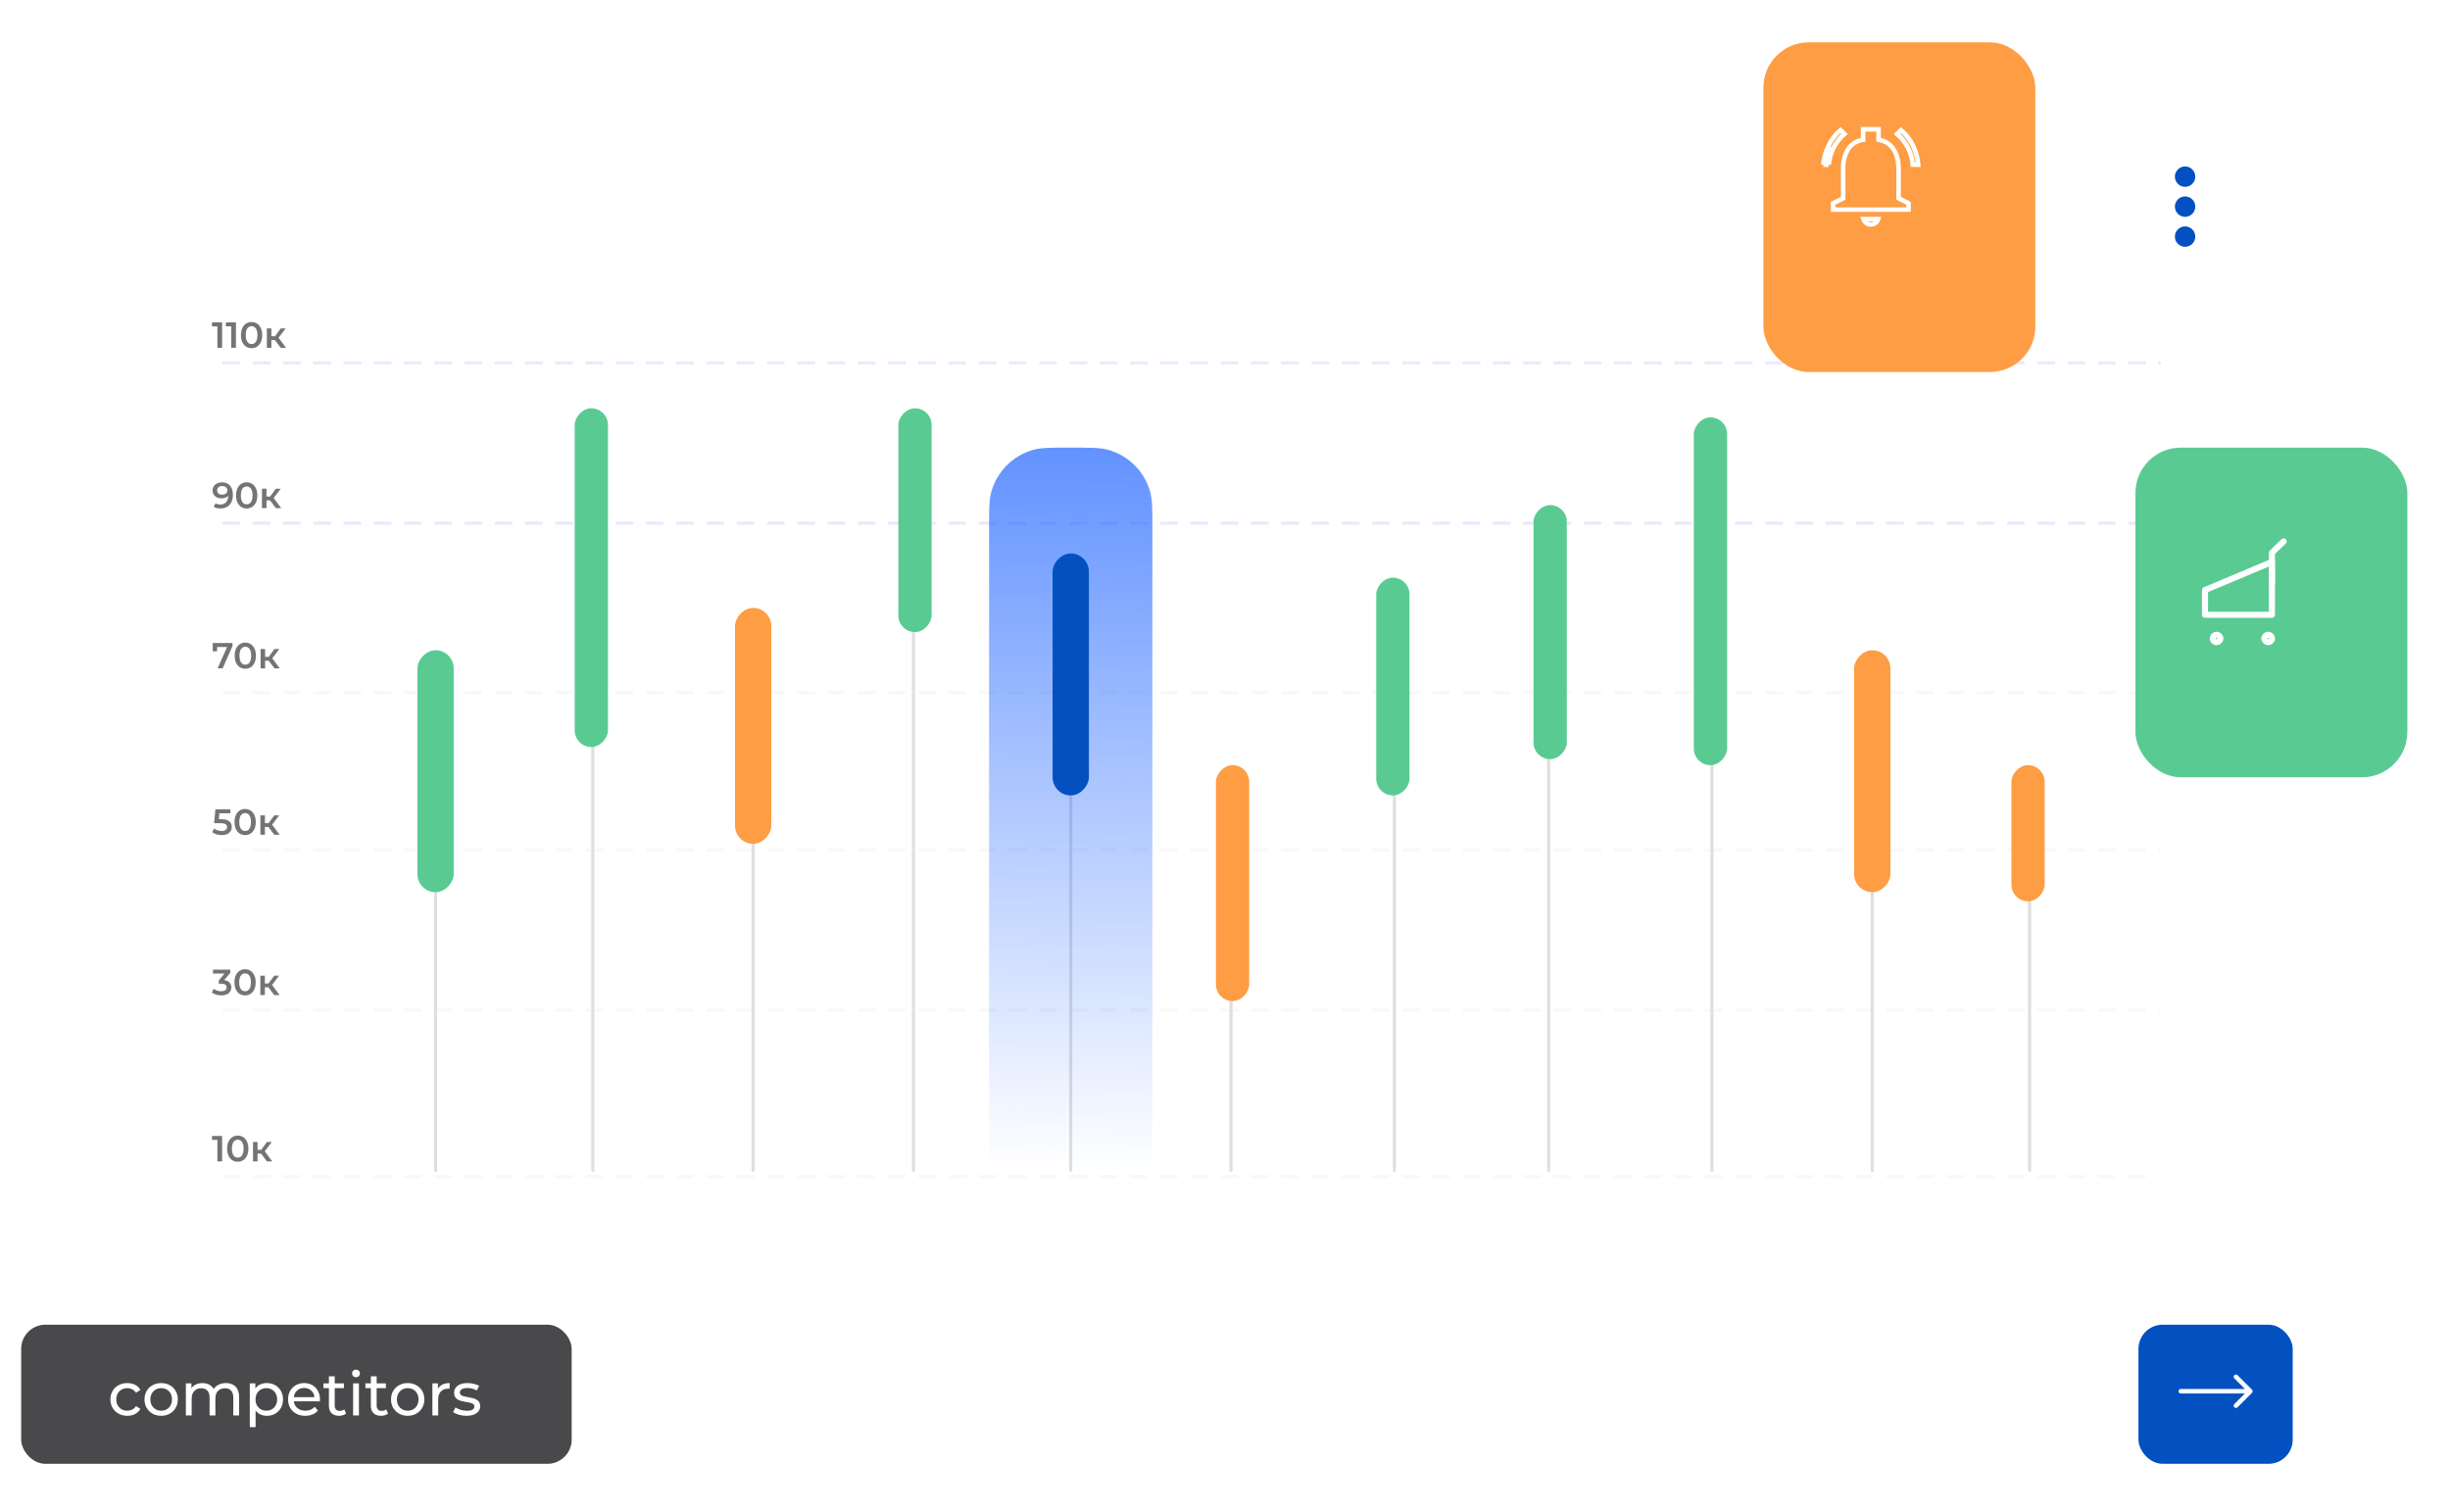 <?xml version="1.0" encoding="UTF-8"?> <svg xmlns="http://www.w3.org/2000/svg" width="810" height="500" viewBox="0 0 810 500" fill="none"> <g filter="url(#filter0_d_14_109)"> <path d="M25 67C25 52.858 25 45.787 29.393 41.393C33.787 37 40.858 37 55 37H719C733.142 37 740.213 37 744.607 41.393C749 45.787 749 52.858 749 67V444C749 458.142 749 465.213 744.607 469.607C740.213 474 733.142 474 719 474H55C40.858 474 33.787 474 29.393 469.607C25 465.213 25 458.142 25 444V67Z" fill="white"></path> </g> <rect x="707" y="438" width="51" height="46" rx="8" fill="#0351C1"></rect> <path d="M721 459.25C720.586 459.25 720.25 459.586 720.25 460C720.25 460.414 720.586 460.75 721 460.75L721 459.25ZM744.53 460.53C744.823 460.237 744.823 459.763 744.53 459.47L739.757 454.697C739.464 454.404 738.99 454.404 738.697 454.697C738.404 454.99 738.404 455.464 738.697 455.757L742.939 460L738.697 464.243C738.404 464.536 738.404 465.01 738.697 465.303C738.99 465.596 739.464 465.596 739.757 465.303L744.53 460.53ZM721 460.75L744 460.75L744 459.25L721 459.25L721 460.75Z" fill="white"></path> <rect x="7" y="438" width="182" height="46" rx="8" fill="#49494B"></rect> <path d="M74 389H714" stroke="#F8F8F8" stroke-width="1.034" stroke-linecap="round" stroke-dasharray="5 5"></path> <path d="M74 334H714" stroke="#F8F8F8" stroke-width="1.034" stroke-linecap="round" stroke-dasharray="5 5"></path> <path d="M74 281H714" stroke="#F8F8F8" stroke-width="1.034" stroke-linecap="round" stroke-dasharray="5 5"></path> <path d="M74 229H714" stroke="#F8F8F8" stroke-width="1.034" stroke-linecap="round" stroke-dasharray="5 5"></path> <path d="M74 173H714" stroke="#ECE8FF" stroke-width="1.034" stroke-linecap="round" stroke-dasharray="5 5"></path> <path d="M74 120H714" stroke="#ECE8FF" stroke-width="1.034" stroke-linecap="round" stroke-dasharray="5 5"></path> <path d="M144 233L144 387" stroke="#DFDFDF" stroke-width="1.034" stroke-linecap="round"></path> <path d="M196 146V387" stroke="#DFDFDF" stroke-width="1.034" stroke-linecap="round"></path> <path d="M249 223L249 387" stroke="#DFDFDF" stroke-width="1.034" stroke-linecap="round"></path> <path d="M302 146V387" stroke="#DFDFDF" stroke-width="1.034" stroke-linecap="round"></path> <path d="M354 191L354 387" stroke="#DFDFDF" stroke-width="1.034" stroke-linecap="round"></path> <path d="M407 267L407 387" stroke="#DFDFDF" stroke-width="1.034" stroke-linecap="round"></path> <path d="M461 201L461 387" stroke="#DFDFDF" stroke-width="1.034" stroke-linecap="round"></path> <path d="M512 179L512 387" stroke="#DFDFDF" stroke-width="1.034" stroke-linecap="round"></path> <path d="M566 146V387" stroke="#DFDFDF" stroke-width="1.034" stroke-linecap="round"></path> <path d="M671 258L671 387" stroke="#DFDFDF" stroke-width="1.034" stroke-linecap="round"></path> <path d="M619 223L619 387" stroke="#DFDFDF" stroke-width="1.034" stroke-linecap="round"></path> <rect width="11" height="112" rx="5.5" transform="matrix(-1 0 0 1 201 135)" fill="#5ACA93"></rect> <rect width="11" height="72" rx="5.5" transform="matrix(-1 0 0 1 466 191)" fill="#5ACA93"></rect> <rect width="11" height="84" rx="5.5" transform="matrix(-1 0 0 1 518 167)" fill="#5ACA93"></rect> <path d="M327 175C327 168.489 327 165.234 327.751 162.571C329.64 155.874 334.874 150.64 341.571 148.751C344.234 148 347.489 148 354 148V148C360.511 148 363.766 148 366.429 148.751C373.126 150.64 378.36 155.874 380.249 162.571C381 165.234 381 168.489 381 175V387H327V175Z" fill="url(#paint0_linear_14_109)"></path> <rect width="11" height="115" rx="5.5" transform="matrix(-1 0 0 1 571 138)" fill="#5ACA93"></rect> <rect width="11" height="45" rx="5.5" transform="matrix(-1 0 0 1 676 253)" fill="#FE9D44"></rect> <rect width="11" height="74" rx="5.5" transform="matrix(-1 0 0 1 308 135)" fill="#5ACA93"></rect> <rect width="12" height="80" rx="6" transform="matrix(-1 0 0 1 150 215)" fill="#5ACA93"></rect> <rect width="12" height="78" rx="6" transform="matrix(-1 0 0 1 255 201)" fill="#FE9D44"></rect> <rect width="12" height="80" rx="6" transform="matrix(-1 0 0 1 360 183)" fill="#0351C1"></rect> <rect width="11" height="78" rx="5.5" transform="matrix(-1 0 0 1 413 253)" fill="#FE9D44"></rect> <rect width="12" height="80" rx="6" transform="matrix(-1 0 0 1 625 215)" fill="#FE9D44"></rect> <path d="M71.872 384V376.2L72.556 376.908H70.096V375.6H73.432V384H71.872ZM78.602 384.12C77.938 384.12 77.338 383.952 76.802 383.616C76.274 383.28 75.858 382.792 75.554 382.152C75.25 381.504 75.098 380.72 75.098 379.8C75.098 378.88 75.25 378.1 75.554 377.46C75.858 376.812 76.274 376.32 76.802 375.984C77.338 375.648 77.938 375.48 78.602 375.48C79.274 375.48 79.874 375.648 80.402 375.984C80.93 376.32 81.346 376.812 81.65 377.46C81.962 378.1 82.118 378.88 82.118 379.8C82.118 380.72 81.962 381.504 81.65 382.152C81.346 382.792 80.93 383.28 80.402 383.616C79.874 383.952 79.274 384.12 78.602 384.12ZM78.602 382.764C78.994 382.764 79.334 382.66 79.622 382.452C79.91 382.236 80.134 381.908 80.294 381.468C80.462 381.028 80.546 380.472 80.546 379.8C80.546 379.12 80.462 378.564 80.294 378.132C80.134 377.692 79.91 377.368 79.622 377.16C79.334 376.944 78.994 376.836 78.602 376.836C78.226 376.836 77.89 376.944 77.594 377.16C77.306 377.368 77.078 377.692 76.91 378.132C76.75 378.564 76.67 379.12 76.67 379.8C76.67 380.472 76.75 381.028 76.91 381.468C77.078 381.908 77.306 382.236 77.594 382.452C77.89 382.66 78.226 382.764 78.602 382.764ZM88.249 384L85.933 380.928L87.156 380.172L90.013 384H88.249ZM83.653 384V377.592H85.153V384H83.653ZM84.709 381.432V380.184H86.88V381.432H84.709ZM87.3 380.976L85.897 380.808L88.249 377.592H89.856L87.3 380.976Z" fill="#747474"></path> <path d="M73.168 329.12C72.576 329.12 71.996 329.036 71.428 328.868C70.868 328.692 70.396 328.452 70.012 328.148L70.684 326.936C70.988 327.184 71.356 327.384 71.788 327.536C72.22 327.688 72.672 327.764 73.144 327.764C73.704 327.764 74.14 327.652 74.452 327.428C74.764 327.196 74.92 326.884 74.92 326.492C74.92 326.108 74.776 325.804 74.488 325.58C74.2 325.356 73.736 325.244 73.096 325.244H72.328V324.176L74.728 321.32L74.932 321.908H70.42V320.6H76.144V321.644L73.744 324.5L72.928 324.02H73.396C74.428 324.02 75.2 324.252 75.712 324.716C76.232 325.172 76.492 325.76 76.492 326.48C76.492 326.952 76.372 327.388 76.132 327.788C75.892 328.188 75.524 328.512 75.028 328.76C74.54 329 73.92 329.12 73.168 329.12ZM81.016 329.12C80.352 329.12 79.752 328.952 79.216 328.616C78.688 328.28 78.272 327.792 77.968 327.152C77.664 326.504 77.512 325.72 77.512 324.8C77.512 323.88 77.664 323.1 77.968 322.46C78.272 321.812 78.688 321.32 79.216 320.984C79.752 320.648 80.352 320.48 81.016 320.48C81.688 320.48 82.288 320.648 82.816 320.984C83.344 321.32 83.76 321.812 84.064 322.46C84.376 323.1 84.532 323.88 84.532 324.8C84.532 325.72 84.376 326.504 84.064 327.152C83.76 327.792 83.344 328.28 82.816 328.616C82.288 328.952 81.688 329.12 81.016 329.12ZM81.016 327.764C81.408 327.764 81.748 327.66 82.036 327.452C82.324 327.236 82.548 326.908 82.708 326.468C82.876 326.028 82.96 325.472 82.96 324.8C82.96 324.12 82.876 323.564 82.708 323.132C82.548 322.692 82.324 322.368 82.036 322.16C81.748 321.944 81.408 321.836 81.016 321.836C80.64 321.836 80.304 321.944 80.008 322.16C79.72 322.368 79.492 322.692 79.324 323.132C79.164 323.564 79.084 324.12 79.084 324.8C79.084 325.472 79.164 326.028 79.324 326.468C79.492 326.908 79.72 327.236 80.008 327.452C80.304 327.66 80.64 327.764 81.016 327.764ZM90.663 329L88.347 325.928L89.571 325.172L92.427 329H90.663ZM86.067 329V322.592H87.567V329H86.067ZM87.123 326.432V325.184H89.295V326.432H87.123ZM89.715 325.976L88.311 325.808L90.663 322.592H92.271L89.715 325.976Z" fill="#747474"></path> <path d="M73.312 276.12C72.72 276.12 72.14 276.036 71.572 275.868C71.012 275.692 70.54 275.452 70.156 275.148L70.816 273.936C71.12 274.184 71.488 274.384 71.92 274.536C72.36 274.688 72.816 274.764 73.288 274.764C73.84 274.764 74.272 274.648 74.584 274.416C74.904 274.184 75.064 273.872 75.064 273.48C75.064 273.216 74.996 272.984 74.86 272.784C74.732 272.584 74.5 272.432 74.164 272.328C73.836 272.224 73.384 272.172 72.808 272.172H70.78L71.212 267.6H76.144V268.908H71.788L72.604 268.164L72.28 271.584L71.464 270.852H73.156C73.988 270.852 74.656 270.964 75.16 271.188C75.672 271.404 76.044 271.708 76.276 272.1C76.516 272.484 76.636 272.924 76.636 273.42C76.636 273.908 76.516 274.356 76.276 274.764C76.036 275.172 75.668 275.5 75.172 275.748C74.684 275.996 74.064 276.12 73.312 276.12ZM81.04 276.12C80.376 276.12 79.776 275.952 79.24 275.616C78.712 275.28 78.296 274.792 77.992 274.152C77.688 273.504 77.536 272.72 77.536 271.8C77.536 270.88 77.688 270.1 77.992 269.46C78.296 268.812 78.712 268.32 79.24 267.984C79.776 267.648 80.376 267.48 81.04 267.48C81.712 267.48 82.312 267.648 82.84 267.984C83.368 268.32 83.784 268.812 84.088 269.46C84.4 270.1 84.556 270.88 84.556 271.8C84.556 272.72 84.4 273.504 84.088 274.152C83.784 274.792 83.368 275.28 82.84 275.616C82.312 275.952 81.712 276.12 81.04 276.12ZM81.04 274.764C81.432 274.764 81.772 274.66 82.06 274.452C82.348 274.236 82.572 273.908 82.732 273.468C82.9 273.028 82.984 272.472 82.984 271.8C82.984 271.12 82.9 270.564 82.732 270.132C82.572 269.692 82.348 269.368 82.06 269.16C81.772 268.944 81.432 268.836 81.04 268.836C80.664 268.836 80.328 268.944 80.032 269.16C79.744 269.368 79.516 269.692 79.348 270.132C79.188 270.564 79.108 271.12 79.108 271.8C79.108 272.472 79.188 273.028 79.348 273.468C79.516 273.908 79.744 274.236 80.032 274.452C80.328 274.66 80.664 274.764 81.04 274.764ZM90.686 276L88.37 272.928L89.594 272.172L92.45 276H90.686ZM86.09 276V269.592H87.59V276H86.09ZM87.146 273.432V272.184H89.318V273.432H87.146ZM89.738 272.976L88.334 272.808L90.686 269.592H92.294L89.738 272.976Z" fill="#747474"></path> <path d="M71.932 221L75.4 213.224L75.808 213.92H71.044L71.788 213.164V215.348H70.336V212.6H76.864V213.644L73.6 221H71.932ZM81.098 221.12C80.434 221.12 79.834 220.952 79.298 220.616C78.77 220.28 78.354 219.792 78.05 219.152C77.746 218.504 77.594 217.72 77.594 216.8C77.594 215.88 77.746 215.1 78.05 214.46C78.354 213.812 78.77 213.32 79.298 212.984C79.834 212.648 80.434 212.48 81.098 212.48C81.77 212.48 82.37 212.648 82.898 212.984C83.426 213.32 83.842 213.812 84.146 214.46C84.458 215.1 84.614 215.88 84.614 216.8C84.614 217.72 84.458 218.504 84.146 219.152C83.842 219.792 83.426 220.28 82.898 220.616C82.37 220.952 81.77 221.12 81.098 221.12ZM81.098 219.764C81.49 219.764 81.83 219.66 82.118 219.452C82.406 219.236 82.63 218.908 82.79 218.468C82.958 218.028 83.042 217.472 83.042 216.8C83.042 216.12 82.958 215.564 82.79 215.132C82.63 214.692 82.406 214.368 82.118 214.16C81.83 213.944 81.49 213.836 81.098 213.836C80.722 213.836 80.386 213.944 80.09 214.16C79.802 214.368 79.574 214.692 79.406 215.132C79.246 215.564 79.166 216.12 79.166 216.8C79.166 217.472 79.246 218.028 79.406 218.468C79.574 218.908 79.802 219.236 80.09 219.452C80.386 219.66 80.722 219.764 81.098 219.764ZM90.745 221L88.429 217.928L89.653 217.172L92.509 221H90.745ZM86.149 221V214.592H87.649V221H86.149ZM87.205 218.432V217.184H89.377V218.432H87.205ZM89.797 217.976L88.393 217.808L90.745 214.592H92.353L89.797 217.976Z" fill="#747474"></path> <path d="M73.36 159.48C74.128 159.48 74.78 159.644 75.316 159.972C75.86 160.292 76.276 160.76 76.564 161.376C76.852 161.992 76.996 162.752 76.996 163.656C76.996 164.616 76.82 165.428 76.468 166.092C76.124 166.756 75.644 167.26 75.028 167.604C74.412 167.948 73.696 168.12 72.88 168.12C72.456 168.12 72.052 168.076 71.668 167.988C71.284 167.9 70.952 167.764 70.672 167.58L71.248 166.404C71.48 166.556 71.732 166.664 72.004 166.728C72.276 166.784 72.556 166.812 72.844 166.812C73.636 166.812 74.264 166.568 74.728 166.08C75.192 165.592 75.424 164.872 75.424 163.92C75.424 163.768 75.42 163.592 75.412 163.392C75.404 163.184 75.376 162.976 75.328 162.768L75.808 163.296C75.672 163.624 75.476 163.9 75.22 164.124C74.964 164.34 74.664 164.504 74.32 164.616C73.976 164.728 73.596 164.784 73.18 164.784C72.636 164.784 72.144 164.68 71.704 164.472C71.272 164.256 70.928 163.956 70.672 163.572C70.416 163.18 70.288 162.724 70.288 162.204C70.288 161.644 70.424 161.164 70.696 160.764C70.968 160.356 71.336 160.04 71.8 159.816C72.272 159.592 72.792 159.48 73.36 159.48ZM73.444 160.704C73.124 160.704 72.84 160.764 72.592 160.884C72.344 160.996 72.148 161.16 72.004 161.376C71.868 161.584 71.8 161.836 71.8 162.132C71.8 162.572 71.952 162.92 72.256 163.176C72.56 163.432 72.968 163.56 73.48 163.56C73.816 163.56 74.112 163.5 74.368 163.38C74.624 163.252 74.824 163.08 74.968 162.864C75.112 162.64 75.184 162.392 75.184 162.12C75.184 161.856 75.116 161.62 74.98 161.412C74.844 161.196 74.648 161.024 74.392 160.896C74.136 160.768 73.82 160.704 73.444 160.704ZM81.555 168.12C80.891 168.12 80.291 167.952 79.755 167.616C79.227 167.28 78.811 166.792 78.507 166.152C78.203 165.504 78.051 164.72 78.051 163.8C78.051 162.88 78.203 162.1 78.507 161.46C78.811 160.812 79.227 160.32 79.755 159.984C80.291 159.648 80.891 159.48 81.555 159.48C82.227 159.48 82.827 159.648 83.355 159.984C83.883 160.32 84.299 160.812 84.603 161.46C84.915 162.1 85.071 162.88 85.071 163.8C85.071 164.72 84.915 165.504 84.603 166.152C84.299 166.792 83.883 167.28 83.355 167.616C82.827 167.952 82.227 168.12 81.555 168.12ZM81.555 166.764C81.947 166.764 82.287 166.66 82.575 166.452C82.863 166.236 83.087 165.908 83.247 165.468C83.415 165.028 83.499 164.472 83.499 163.8C83.499 163.12 83.415 162.564 83.247 162.132C83.087 161.692 82.863 161.368 82.575 161.16C82.287 160.944 81.947 160.836 81.555 160.836C81.179 160.836 80.843 160.944 80.547 161.16C80.259 161.368 80.031 161.692 79.863 162.132C79.703 162.564 79.623 163.12 79.623 163.8C79.623 164.472 79.703 165.028 79.863 165.468C80.031 165.908 80.259 166.236 80.547 166.452C80.843 166.66 81.179 166.764 81.555 166.764ZM91.202 168L88.886 164.928L90.11 164.172L92.966 168H91.202ZM86.606 168V161.592H88.106V168H86.606ZM87.662 165.432V164.184H89.834V165.432H87.662ZM90.254 164.976L88.85 164.808L91.202 161.592H92.81L90.254 164.976Z" fill="#747474"></path> <path d="M71.872 115V107.2L72.556 107.908H70.096V106.6H73.432V115H71.872ZM76.442 115V107.2L77.126 107.908H74.666V106.6H78.002V115H76.442ZM83.173 115.12C82.509 115.12 81.909 114.952 81.373 114.616C80.845 114.28 80.429 113.792 80.125 113.152C79.821 112.504 79.669 111.72 79.669 110.8C79.669 109.88 79.821 109.1 80.125 108.46C80.429 107.812 80.845 107.32 81.373 106.984C81.909 106.648 82.509 106.48 83.173 106.48C83.845 106.48 84.445 106.648 84.973 106.984C85.501 107.32 85.917 107.812 86.221 108.46C86.533 109.1 86.689 109.88 86.689 110.8C86.689 111.72 86.533 112.504 86.221 113.152C85.917 113.792 85.501 114.28 84.973 114.616C84.445 114.952 83.845 115.12 83.173 115.12ZM83.173 113.764C83.565 113.764 83.905 113.66 84.193 113.452C84.481 113.236 84.705 112.908 84.865 112.468C85.033 112.028 85.117 111.472 85.117 110.8C85.117 110.12 85.033 109.564 84.865 109.132C84.705 108.692 84.481 108.368 84.193 108.16C83.905 107.944 83.565 107.836 83.173 107.836C82.797 107.836 82.461 107.944 82.165 108.16C81.877 108.368 81.649 108.692 81.481 109.132C81.321 109.564 81.241 110.12 81.241 110.8C81.241 111.472 81.321 112.028 81.481 112.468C81.649 112.908 81.877 113.236 82.165 113.452C82.461 113.66 82.797 113.764 83.173 113.764ZM92.819 115L90.503 111.928L91.727 111.172L94.583 115H92.819ZM88.223 115V108.592H89.723V115H88.223ZM89.279 112.432V111.184H91.451V112.432H89.279ZM91.871 111.976L90.467 111.808L92.819 108.592H94.427L91.871 111.976Z" fill="#747474"></path> <path d="M327.264 145.192C326.325 145.192 325.504 145.053 324.8 144.776C324.096 144.488 323.547 144.088 323.152 143.576C322.757 143.053 322.56 142.445 322.56 141.752C322.56 141.059 322.752 140.472 323.136 139.992C323.531 139.501 324.08 139.133 324.784 138.888C325.488 138.632 326.315 138.504 327.264 138.504C328.224 138.504 329.056 138.632 329.76 138.888C330.475 139.133 331.024 139.501 331.408 139.992C331.803 140.472 332 141.059 332 141.752C332 142.445 331.803 143.053 331.408 143.576C331.013 144.088 330.459 144.488 329.744 144.776C329.04 145.053 328.213 145.192 327.264 145.192ZM327.264 143.288C327.915 143.288 328.427 143.144 328.8 142.856C329.184 142.568 329.376 142.173 329.376 141.672C329.376 141.171 329.184 140.781 328.8 140.504C328.427 140.216 327.915 140.072 327.264 140.072C326.624 140.072 326.117 140.216 325.744 140.504C325.371 140.781 325.184 141.171 325.184 141.672C325.184 142.173 325.371 142.568 325.744 142.856C326.117 143.144 326.624 143.288 327.264 143.288ZM327.264 139.816C326.4 139.816 325.643 139.699 324.992 139.464C324.352 139.229 323.851 138.888 323.488 138.44C323.136 137.981 322.96 137.437 322.96 136.808C322.96 136.147 323.141 135.581 323.504 135.112C323.867 134.632 324.373 134.264 325.024 134.008C325.675 133.741 326.421 133.608 327.264 133.608C328.128 133.608 328.88 133.741 329.52 134.008C330.171 134.264 330.677 134.632 331.04 135.112C331.413 135.581 331.6 136.147 331.6 136.808C331.6 137.437 331.419 137.981 331.056 138.44C330.704 138.888 330.203 139.229 329.552 139.464C328.901 139.699 328.139 139.816 327.264 139.816ZM327.264 138.296C327.808 138.296 328.235 138.173 328.544 137.928C328.864 137.683 329.024 137.347 329.024 136.92C329.024 136.472 328.859 136.125 328.528 135.88C328.208 135.635 327.787 135.512 327.264 135.512C326.752 135.512 326.336 135.635 326.016 135.88C325.696 136.125 325.536 136.472 325.536 136.92C325.536 137.347 325.691 137.683 326 137.928C326.309 138.173 326.731 138.296 327.264 138.296ZM334.979 145L339.491 134.792L340.163 135.912H334.131L335.283 134.696V137.736H332.979V133.8H341.955V135.48L337.795 145H334.979ZM352.44 145.192C351.522 145.192 350.701 144.968 349.976 144.52C349.25 144.061 348.68 143.4 348.264 142.536C347.848 141.672 347.64 140.627 347.64 139.4C347.64 138.173 347.848 137.128 348.264 136.264C348.68 135.4 349.25 134.744 349.976 134.296C350.701 133.837 351.522 133.608 352.44 133.608C353.368 133.608 354.189 133.837 354.904 134.296C355.629 134.744 356.2 135.4 356.616 136.264C357.032 137.128 357.24 138.173 357.24 139.4C357.24 140.627 357.032 141.672 356.616 142.536C356.2 143.4 355.629 144.061 354.904 144.52C354.189 144.968 353.368 145.192 352.44 145.192ZM352.44 143C352.877 143 353.256 142.877 353.576 142.632C353.906 142.387 354.162 141.997 354.344 141.464C354.536 140.931 354.632 140.243 354.632 139.4C354.632 138.557 354.536 137.869 354.344 137.336C354.162 136.803 353.906 136.413 353.576 136.168C353.256 135.923 352.877 135.8 352.44 135.8C352.013 135.8 351.634 135.923 351.304 136.168C350.984 136.413 350.728 136.803 350.536 137.336C350.354 137.869 350.264 138.557 350.264 139.4C350.264 140.243 350.354 140.931 350.536 141.464C350.728 141.997 350.984 142.387 351.304 142.632C351.634 142.877 352.013 143 352.44 143ZM363.299 145.192C362.382 145.192 361.56 144.968 360.835 144.52C360.11 144.061 359.539 143.4 359.123 142.536C358.707 141.672 358.499 140.627 358.499 139.4C358.499 138.173 358.707 137.128 359.123 136.264C359.539 135.4 360.11 134.744 360.835 134.296C361.56 133.837 362.382 133.608 363.299 133.608C364.227 133.608 365.048 133.837 365.763 134.296C366.488 134.744 367.059 135.4 367.475 136.264C367.891 137.128 368.099 138.173 368.099 139.4C368.099 140.627 367.891 141.672 367.475 142.536C367.059 143.4 366.488 144.061 365.763 144.52C365.048 144.968 364.227 145.192 363.299 145.192ZM363.299 143C363.736 143 364.115 142.877 364.435 142.632C364.766 142.387 365.022 141.997 365.203 141.464C365.395 140.931 365.491 140.243 365.491 139.4C365.491 138.557 365.395 137.869 365.203 137.336C365.022 136.803 364.766 136.413 364.435 136.168C364.115 135.923 363.736 135.8 363.299 135.8C362.872 135.8 362.494 135.923 362.163 136.168C361.843 136.413 361.587 136.803 361.395 137.336C361.214 137.869 361.123 138.557 361.123 139.4C361.123 140.243 361.214 140.931 361.395 141.464C361.587 141.997 361.843 142.387 362.163 142.632C362.494 142.877 362.872 143 363.299 143ZM374.158 145.192C373.241 145.192 372.42 144.968 371.694 144.52C370.969 144.061 370.398 143.4 369.982 142.536C369.566 141.672 369.358 140.627 369.358 139.4C369.358 138.173 369.566 137.128 369.982 136.264C370.398 135.4 370.969 134.744 371.694 134.296C372.42 133.837 373.241 133.608 374.158 133.608C375.086 133.608 375.908 133.837 376.622 134.296C377.348 134.744 377.918 135.4 378.334 136.264C378.75 137.128 378.958 138.173 378.958 139.4C378.958 140.627 378.75 141.672 378.334 142.536C377.918 143.4 377.348 144.061 376.622 144.52C375.908 144.968 375.086 145.192 374.158 145.192ZM374.158 143C374.596 143 374.974 142.877 375.294 142.632C375.625 142.387 375.881 141.997 376.062 141.464C376.254 140.931 376.35 140.243 376.35 139.4C376.35 138.557 376.254 137.869 376.062 137.336C375.881 136.803 375.625 136.413 375.294 136.168C374.974 135.923 374.596 135.8 374.158 135.8C373.732 135.8 373.353 135.923 373.022 136.168C372.702 136.413 372.446 136.803 372.254 137.336C372.073 137.869 371.982 138.557 371.982 139.4C371.982 140.243 372.073 140.931 372.254 141.464C372.446 141.997 372.702 142.387 373.022 142.632C373.353 142.877 373.732 143 374.158 143Z" fill="white"></path> <path d="M42.104 468.12C41.024 468.12 40.057 467.887 39.204 467.42C38.364 466.953 37.704 466.313 37.224 465.5C36.744 464.687 36.504 463.753 36.504 462.7C36.504 461.647 36.744 460.713 37.224 459.9C37.704 459.087 38.364 458.453 39.204 458C40.057 457.533 41.024 457.3 42.104 457.3C43.064 457.3 43.917 457.493 44.664 457.88C45.424 458.253 46.011 458.813 46.424 459.56L44.964 460.5C44.617 459.98 44.191 459.6 43.684 459.36C43.191 459.107 42.657 458.98 42.084 458.98C41.391 458.98 40.771 459.133 40.224 459.44C39.677 459.747 39.244 460.18 38.924 460.74C38.604 461.287 38.444 461.94 38.444 462.7C38.444 463.46 38.604 464.12 38.924 464.68C39.244 465.24 39.677 465.673 40.224 465.98C40.771 466.287 41.391 466.44 42.084 466.44C42.657 466.44 43.191 466.32 43.684 466.08C44.191 465.827 44.617 465.44 44.964 464.92L46.424 465.84C46.011 466.573 45.424 467.14 44.664 467.54C43.917 467.927 43.064 468.12 42.104 468.12ZM53.294 468.12C52.227 468.12 51.28 467.887 50.454 467.42C49.627 466.953 48.974 466.313 48.494 465.5C48.014 464.673 47.774 463.74 47.774 462.7C47.774 461.647 48.014 460.713 48.494 459.9C48.974 459.087 49.627 458.453 50.454 458C51.28 457.533 52.227 457.3 53.294 457.3C54.347 457.3 55.287 457.533 56.114 458C56.954 458.453 57.607 459.087 58.074 459.9C58.554 460.7 58.794 461.633 58.794 462.7C58.794 463.753 58.554 464.687 58.074 465.5C57.607 466.313 56.954 466.953 56.114 467.42C55.287 467.887 54.347 468.12 53.294 468.12ZM53.294 466.44C53.974 466.44 54.58 466.287 55.114 465.98C55.66 465.673 56.087 465.24 56.394 464.68C56.7 464.107 56.854 463.447 56.854 462.7C56.854 461.94 56.7 461.287 56.394 460.74C56.087 460.18 55.66 459.747 55.114 459.44C54.58 459.133 53.974 458.98 53.294 458.98C52.614 458.98 52.007 459.133 51.474 459.44C50.94 459.747 50.514 460.18 50.194 460.74C49.874 461.287 49.714 461.94 49.714 462.7C49.714 463.447 49.874 464.107 50.194 464.68C50.514 465.24 50.94 465.673 51.474 465.98C52.007 466.287 52.614 466.44 53.294 466.44ZM74.709 457.3C75.562 457.3 76.316 457.467 76.969 457.8C77.622 458.133 78.129 458.64 78.489 459.32C78.862 460 79.049 460.86 79.049 461.9V468H77.129V462.12C77.129 461.093 76.889 460.32 76.409 459.8C75.929 459.28 75.256 459.02 74.389 459.02C73.749 459.02 73.189 459.153 72.709 459.42C72.229 459.687 71.856 460.08 71.589 460.6C71.336 461.12 71.209 461.767 71.209 462.54V468H69.289V462.12C69.289 461.093 69.049 460.32 68.569 459.8C68.102 459.28 67.429 459.02 66.549 459.02C65.922 459.02 65.369 459.153 64.889 459.42C64.409 459.687 64.036 460.08 63.769 460.6C63.502 461.12 63.369 461.767 63.369 462.54V468H61.449V457.4H63.289V460.22L62.989 459.5C63.322 458.807 63.836 458.267 64.529 457.88C65.222 457.493 66.029 457.3 66.949 457.3C67.962 457.3 68.836 457.553 69.569 458.06C70.302 458.553 70.782 459.307 71.009 460.32L70.229 460C70.549 459.187 71.109 458.533 71.909 458.04C72.709 457.547 73.642 457.3 74.709 457.3ZM88.202 468.12C87.322 468.12 86.515 467.92 85.782 467.52C85.062 467.107 84.482 466.5 84.042 465.7C83.615 464.9 83.402 463.9 83.402 462.7C83.402 461.5 83.608 460.5 84.022 459.7C84.448 458.9 85.022 458.3 85.742 457.9C86.475 457.5 87.295 457.3 88.202 457.3C89.242 457.3 90.162 457.527 90.962 457.98C91.762 458.433 92.395 459.067 92.862 459.88C93.328 460.68 93.562 461.62 93.562 462.7C93.562 463.78 93.328 464.727 92.862 465.54C92.395 466.353 91.762 466.987 90.962 467.44C90.162 467.893 89.242 468.12 88.202 468.12ZM82.582 471.88V457.4H84.422V460.26L84.302 462.72L84.502 465.18V471.88H82.582ZM88.042 466.44C88.722 466.44 89.328 466.287 89.862 465.98C90.408 465.673 90.835 465.24 91.142 464.68C91.462 464.107 91.622 463.447 91.622 462.7C91.622 461.94 91.462 461.287 91.142 460.74C90.835 460.18 90.408 459.747 89.862 459.44C89.328 459.133 88.722 458.98 88.042 458.98C87.375 458.98 86.768 459.133 86.222 459.44C85.688 459.747 85.262 460.18 84.942 460.74C84.635 461.287 84.482 461.94 84.482 462.7C84.482 463.447 84.635 464.107 84.942 464.68C85.262 465.24 85.688 465.673 86.222 465.98C86.768 466.287 87.375 466.44 88.042 466.44ZM100.935 468.12C99.801 468.12 98.801 467.887 97.934 467.42C97.081 466.953 96.415 466.313 95.934 465.5C95.468 464.687 95.234 463.753 95.234 462.7C95.234 461.647 95.461 460.713 95.915 459.9C96.381 459.087 97.014 458.453 97.814 458C98.628 457.533 99.541 457.3 100.555 457.3C101.581 457.3 102.488 457.527 103.275 457.98C104.061 458.433 104.675 459.073 105.115 459.9C105.568 460.713 105.795 461.667 105.795 462.76C105.795 462.84 105.788 462.933 105.775 463.04C105.775 463.147 105.768 463.247 105.755 463.34H96.734V461.96H104.755L103.975 462.44C103.988 461.76 103.848 461.153 103.555 460.62C103.261 460.087 102.855 459.673 102.335 459.38C101.828 459.073 101.235 458.92 100.555 458.92C99.888 458.92 99.294 459.073 98.775 459.38C98.254 459.673 97.848 460.093 97.555 460.64C97.261 461.173 97.115 461.787 97.115 462.48V462.8C97.115 463.507 97.275 464.14 97.594 464.7C97.928 465.247 98.388 465.673 98.975 465.98C99.561 466.287 100.235 466.44 100.995 466.44C101.621 466.44 102.188 466.333 102.695 466.12C103.215 465.907 103.668 465.587 104.055 465.16L105.115 466.4C104.635 466.96 104.035 467.387 103.315 467.68C102.608 467.973 101.815 468.12 100.935 468.12ZM112.101 468.12C111.034 468.12 110.207 467.833 109.621 467.26C109.034 466.687 108.741 465.867 108.741 464.8V455.08H110.661V464.72C110.661 465.293 110.801 465.733 111.081 466.04C111.374 466.347 111.787 466.5 112.321 466.5C112.921 466.5 113.421 466.333 113.821 466L114.421 467.38C114.127 467.633 113.774 467.82 113.361 467.94C112.961 468.06 112.541 468.12 112.101 468.12ZM106.941 458.98V457.4H113.701V458.98H106.941ZM116.742 468V457.4H118.662V468H116.742ZM117.702 455.36C117.329 455.36 117.015 455.24 116.762 455C116.522 454.76 116.402 454.467 116.402 454.12C116.402 453.76 116.522 453.46 116.762 453.22C117.015 452.98 117.329 452.86 117.702 452.86C118.075 452.86 118.382 452.98 118.622 453.22C118.875 453.447 119.002 453.733 119.002 454.08C119.002 454.44 118.882 454.747 118.642 455C118.402 455.24 118.089 455.36 117.702 455.36ZM125.968 468.12C124.901 468.12 124.074 467.833 123.488 467.26C122.901 466.687 122.608 465.867 122.608 464.8V455.08H124.528V464.72C124.528 465.293 124.668 465.733 124.948 466.04C125.241 466.347 125.654 466.5 126.188 466.5C126.788 466.5 127.288 466.333 127.688 466L128.288 467.38C127.994 467.633 127.641 467.82 127.228 467.94C126.828 468.06 126.408 468.12 125.968 468.12ZM120.808 458.98V457.4H127.568V458.98H120.808ZM134.798 468.12C133.731 468.12 132.784 467.887 131.958 467.42C131.131 466.953 130.478 466.313 129.998 465.5C129.518 464.673 129.278 463.74 129.278 462.7C129.278 461.647 129.518 460.713 129.998 459.9C130.478 459.087 131.131 458.453 131.958 458C132.784 457.533 133.731 457.3 134.798 457.3C135.851 457.3 136.791 457.533 137.618 458C138.458 458.453 139.111 459.087 139.578 459.9C140.058 460.7 140.298 461.633 140.298 462.7C140.298 463.753 140.058 464.687 139.578 465.5C139.111 466.313 138.458 466.953 137.618 467.42C136.791 467.887 135.851 468.12 134.798 468.12ZM134.798 466.44C135.478 466.44 136.084 466.287 136.618 465.98C137.164 465.673 137.591 465.24 137.898 464.68C138.204 464.107 138.358 463.447 138.358 462.7C138.358 461.94 138.204 461.287 137.898 460.74C137.591 460.18 137.164 459.747 136.618 459.44C136.084 459.133 135.478 458.98 134.798 458.98C134.118 458.98 133.511 459.133 132.978 459.44C132.444 459.747 132.018 460.18 131.698 460.74C131.378 461.287 131.218 461.94 131.218 462.7C131.218 463.447 131.378 464.107 131.698 464.68C132.018 465.24 132.444 465.673 132.978 465.98C133.511 466.287 134.118 466.44 134.798 466.44ZM142.953 468V457.4H144.793V460.28L144.613 459.56C144.906 458.827 145.399 458.267 146.093 457.88C146.786 457.493 147.639 457.3 148.653 457.3V459.16C148.573 459.147 148.493 459.14 148.413 459.14C148.346 459.14 148.279 459.14 148.213 459.14C147.186 459.14 146.373 459.447 145.773 460.06C145.173 460.673 144.873 461.56 144.873 462.72V468H142.953ZM154.176 468.12C153.296 468.12 152.456 468 151.656 467.76C150.87 467.52 150.25 467.227 149.796 466.88L150.596 465.36C151.05 465.667 151.61 465.927 152.276 466.14C152.943 466.353 153.623 466.46 154.316 466.46C155.21 466.46 155.85 466.333 156.236 466.08C156.636 465.827 156.836 465.473 156.836 465.02C156.836 464.687 156.716 464.427 156.476 464.24C156.236 464.053 155.916 463.913 155.516 463.82C155.13 463.727 154.696 463.647 154.216 463.58C153.736 463.5 153.256 463.407 152.776 463.3C152.296 463.18 151.856 463.02 151.456 462.82C151.056 462.607 150.736 462.32 150.496 461.96C150.256 461.587 150.136 461.093 150.136 460.48C150.136 459.84 150.316 459.28 150.676 458.8C151.036 458.32 151.543 457.953 152.196 457.7C152.863 457.433 153.65 457.3 154.556 457.3C155.25 457.3 155.95 457.387 156.656 457.56C157.376 457.72 157.963 457.953 158.416 458.26L157.596 459.78C157.116 459.46 156.616 459.24 156.096 459.12C155.576 459 155.056 458.94 154.536 458.94C153.696 458.94 153.07 459.08 152.656 459.36C152.243 459.627 152.036 459.973 152.036 460.4C152.036 460.76 152.156 461.04 152.396 461.24C152.65 461.427 152.97 461.573 153.356 461.68C153.756 461.787 154.196 461.88 154.676 461.96C155.156 462.027 155.636 462.12 156.116 462.24C156.596 462.347 157.03 462.5 157.416 462.7C157.816 462.9 158.136 463.18 158.376 463.54C158.63 463.9 158.756 464.38 158.756 464.98C158.756 465.62 158.57 466.173 158.196 466.64C157.823 467.107 157.296 467.473 156.616 467.74C155.936 467.993 155.123 468.12 154.176 468.12Z" fill="white"></path> <g filter="url(#filter1_d_14_109)"> <rect x="574" y="4" width="89.902" height="109" rx="15" fill="#FE9D44"></rect> </g> <path d="M604.599 54.45C604.93 50.517 606.796 46.871 609.79 44.3L608.506 43.009C606.857 44.407 605.514 46.133 604.567 48.08L604.599 54.45ZM604.599 54.45H602.801M604.599 54.45H602.801M602.801 54.45C602.997 52.239 603.594 50.081 604.566 48.08L602.801 54.45ZM619.102 74.184H619.035L618.959 74.2C618.815 74.23 618.667 74.246 618.519 74.25C617.373 74.24 616.404 73.487 616.074 72.45H620.961C620.937 72.533 620.908 72.615 620.876 72.695C620.548 73.44 619.892 73.989 619.102 74.184ZM615.97 42.75H621.08V45.597V46.19L621.656 46.327C623.602 46.789 625.087 47.853 626.099 49.45C627.122 51.063 627.69 53.265 627.69 56.025V65.1V65.564L628.105 65.771L630.995 67.214V69.3H606.055V67.214L608.945 65.771L609.36 65.564V65.1V56.025V56.011L609.359 55.997C609.277 53.804 609.772 51.628 610.795 49.686C611.772 47.966 613.439 46.745 615.377 46.33L615.97 46.203V45.597V42.75ZM632.433 48.08C633.406 50.08 634.003 52.239 634.199 54.45H632.401C632.069 50.517 630.203 46.872 627.21 44.3L628.494 43.009C630.143 44.407 631.486 46.133 632.433 48.08Z" stroke="white" stroke-width="1.5"></path> <g filter="url(#filter2_d_14_109)"> <rect x="697" y="138" width="89.902" height="109" rx="15" fill="#5ACA93"></rect> </g> <circle cx="722.417" cy="78.231" r="3.374" transform="rotate(-180 722.417 78.231)" fill="#0351C1"></circle> <circle cx="722.417" cy="68.319" r="3.374" transform="rotate(-180 722.417 68.319)" fill="#0351C1"></circle> <circle cx="722.417" cy="58.408" r="3.374" transform="rotate(-180 722.417 58.408)" fill="#0351C1"></circle> <path d="M751.136 203.264H729V195.096L751.136 185.803V203.264Z" stroke="white" stroke-width="2" stroke-linecap="round" stroke-linejoin="round"></path> <path d="M732.825 212.323C733.521 212.323 734.085 211.778 734.085 211.106C734.085 210.433 733.521 209.888 732.825 209.888C732.129 209.888 731.565 210.433 731.565 211.106C731.565 211.778 732.129 212.323 732.825 212.323Z" stroke="white" stroke-width="2" stroke-linecap="round" stroke-linejoin="round"></path> <path d="M749.883 212.323C750.579 212.323 751.143 211.778 751.143 211.106C751.143 210.433 750.579 209.888 749.883 209.888C749.188 209.888 748.624 210.433 748.624 211.106C748.624 211.778 749.188 212.323 749.883 212.323Z" stroke="white" stroke-width="2" stroke-linecap="round" stroke-linejoin="round"></path> <path d="M751.132 192.958V182.737L755 179" stroke="white" stroke-width="2" stroke-linecap="round" stroke-linejoin="round"></path> <defs> <filter id="filter0_d_14_109" x="0" y="13" width="774" height="487" filterUnits="userSpaceOnUse" color-interpolation-filters="sRGB"> <feFlood flood-opacity="0" result="BackgroundImageFix"></feFlood> <feColorMatrix in="SourceAlpha" type="matrix" values="0 0 0 0 0 0 0 0 0 0 0 0 0 0 0 0 0 0 127 0" result="hardAlpha"></feColorMatrix> <feOffset dy="1"></feOffset> <feGaussianBlur stdDeviation="12.5"></feGaussianBlur> <feComposite in2="hardAlpha" operator="out"></feComposite> <feColorMatrix type="matrix" values="0 0 0 0 0 0 0 0 0 0 0 0 0 0 0 0 0 0 0.1 0"></feColorMatrix> <feBlend mode="normal" in2="BackgroundImageFix" result="effect1_dropShadow_14_109"></feBlend> <feBlend mode="normal" in="SourceGraphic" in2="effect1_dropShadow_14_109" result="shape"></feBlend> </filter> <filter id="filter1_d_14_109" x="569" y="0" width="117.902" height="137" filterUnits="userSpaceOnUse" color-interpolation-filters="sRGB"> <feFlood flood-opacity="0" result="BackgroundImageFix"></feFlood> <feColorMatrix in="SourceAlpha" type="matrix" values="0 0 0 0 0 0 0 0 0 0 0 0 0 0 0 0 0 0 127 0" result="hardAlpha"></feColorMatrix> <feOffset dx="9" dy="10"></feOffset> <feGaussianBlur stdDeviation="7"></feGaussianBlur> <feComposite in2="hardAlpha" operator="out"></feComposite> <feColorMatrix type="matrix" values="0 0 0 0 0 0 0 0 0 0 0 0 0 0 0 0 0 0 0.15 0"></feColorMatrix> <feBlend mode="normal" in2="BackgroundImageFix" result="effect1_dropShadow_14_109"></feBlend> <feBlend mode="normal" in="SourceGraphic" in2="effect1_dropShadow_14_109" result="shape"></feBlend> </filter> <filter id="filter2_d_14_109" x="692" y="134" width="117.902" height="137" filterUnits="userSpaceOnUse" color-interpolation-filters="sRGB"> <feFlood flood-opacity="0" result="BackgroundImageFix"></feFlood> <feColorMatrix in="SourceAlpha" type="matrix" values="0 0 0 0 0 0 0 0 0 0 0 0 0 0 0 0 0 0 127 0" result="hardAlpha"></feColorMatrix> <feOffset dx="9" dy="10"></feOffset> <feGaussianBlur stdDeviation="7"></feGaussianBlur> <feComposite in2="hardAlpha" operator="out"></feComposite> <feColorMatrix type="matrix" values="0 0 0 0 0 0 0 0 0 0 0 0 0 0 0 0 0 0 0.15 0"></feColorMatrix> <feBlend mode="normal" in2="BackgroundImageFix" result="effect1_dropShadow_14_109"></feBlend> <feBlend mode="normal" in="SourceGraphic" in2="effect1_dropShadow_14_109" result="shape"></feBlend> </filter> <linearGradient id="paint0_linear_14_109" x1="358.34" y1="33.912" x2="353.035" y2="386.986" gradientUnits="userSpaceOnUse"> <stop stop-color="#175FFF"></stop> <stop offset="1" stop-color="#175FFF" stop-opacity="0"></stop> </linearGradient> </defs> </svg> 